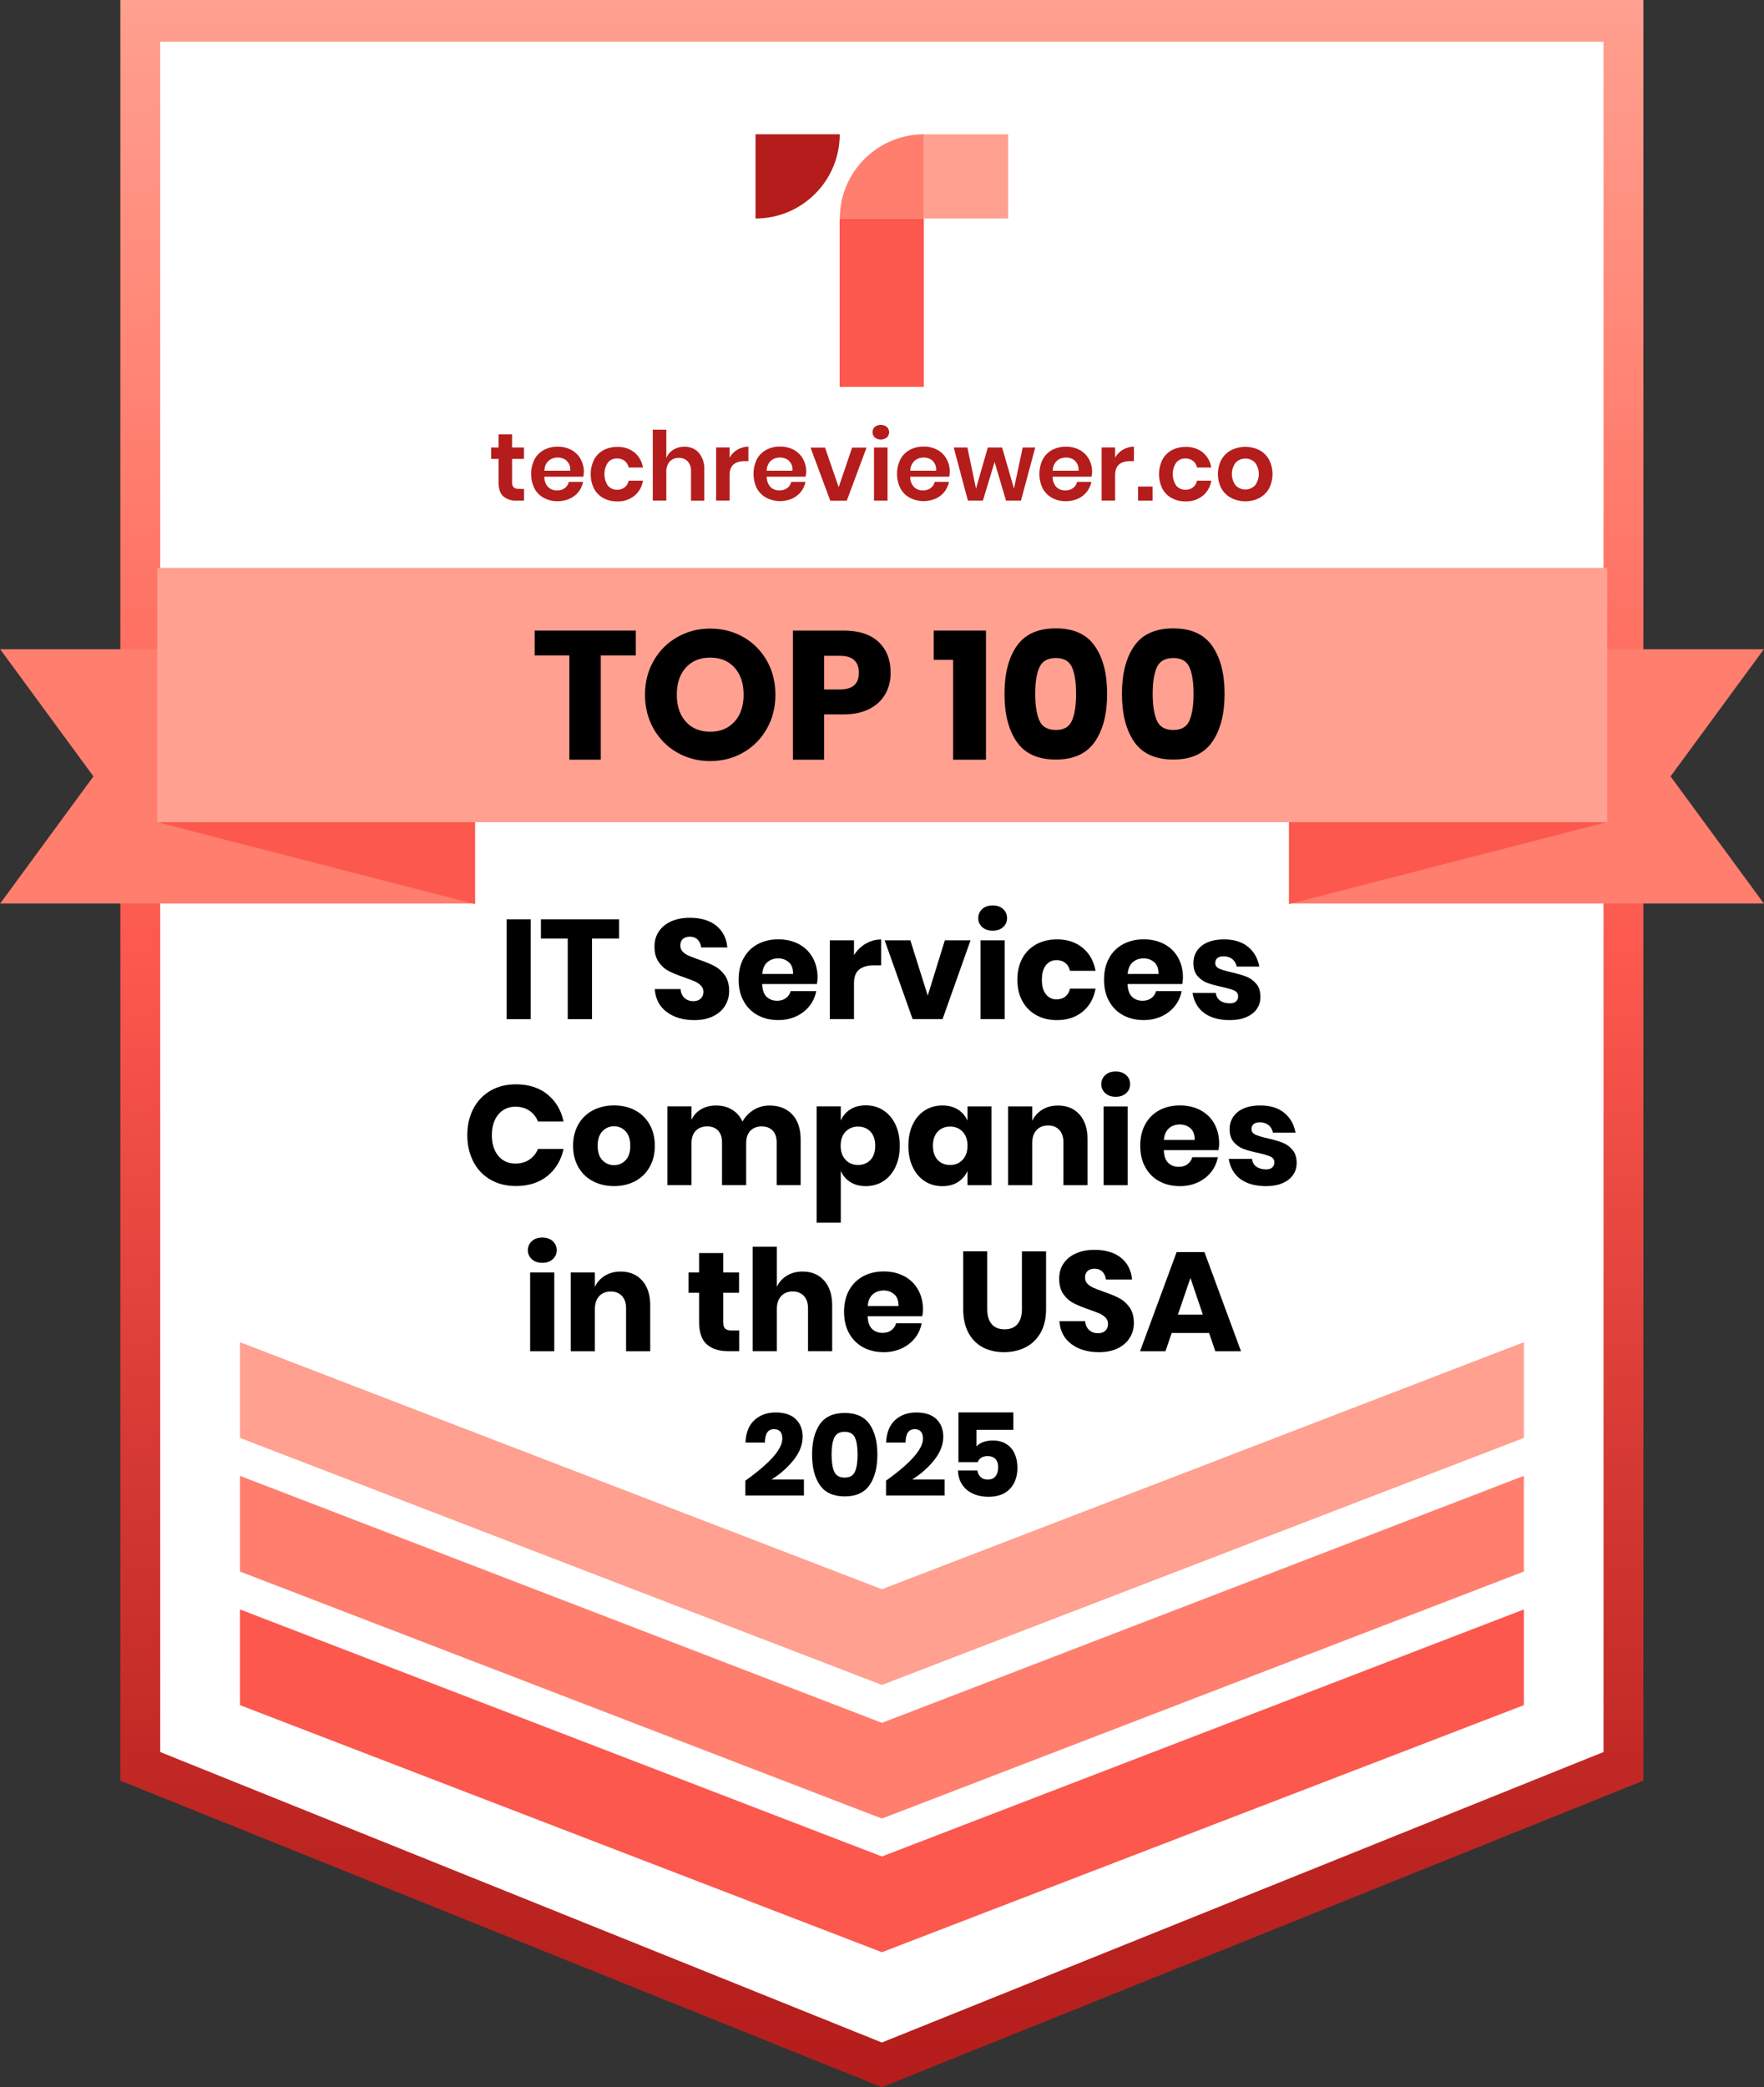 <svg width="82" height="97" viewBox="0 0 82 97" fill="none" xmlns="http://www.w3.org/2000/svg">
<rect x="0" y="0" width="82" height="97" fill="#333333" stroke="none"/>
<g clip-path="url(#clip0_6217_5851)">
<path d="M75.47 0.968H6.522V82V82.087L40.996 95.959L75.47 82.087V82V0.968Z" fill="white"/>
<path d="M40.994 97L5.594 82.753V0H76.394V82.753L40.994 96.998V97ZM7.448 81.422L40.994 94.922L74.54 81.422V1.939H7.448V81.422Z" fill="url(#paint0_linear_6217_5851)"/>
<path d="M11.156 74.796V79.173V79.244L40.996 90.725L70.837 79.244V79.173V74.796L40.996 86.276L11.156 74.796Z" fill="#FC584E"/>
<path d="M11.156 68.588V72.965V73.035L40.996 84.515L70.837 73.035V72.965V68.588L40.996 80.067L11.156 68.588Z" fill="#FF7E6E"/>
<path d="M11.156 62.377V66.754V66.825L40.996 78.305L70.837 66.825V66.754V62.377L40.996 73.857L11.156 62.377Z" fill="#FFA090"/>
<path d="M24.36 22.727V23.267H24.03C23.8 23.283 23.575 23.211 23.395 23.067C23.243 22.932 23.175 22.708 23.175 22.397V21.326H22.832V20.798H23.175V20.186H23.804V20.798H24.356V21.326H23.804V22.397C23.794 22.486 23.82 22.575 23.874 22.646C23.941 22.702 24.028 22.727 24.115 22.717L24.36 22.725V22.727Z" fill="#B41D1B"/>
<path d="M27.114 22.152H25.304C25.296 22.331 25.36 22.507 25.482 22.638C25.593 22.74 25.74 22.796 25.892 22.79C26.022 22.796 26.151 22.758 26.257 22.682C26.352 22.613 26.417 22.509 26.442 22.393H27.106C27.04 22.74 26.807 23.033 26.483 23.176C26.307 23.255 26.116 23.296 25.923 23.292C25.7 23.296 25.478 23.244 25.281 23.14C25.096 23.039 24.945 22.887 24.845 22.702C24.637 22.275 24.637 21.777 24.845 21.351C24.943 21.166 25.096 21.012 25.281 20.911C25.48 20.807 25.7 20.755 25.923 20.759C26.145 20.755 26.367 20.807 26.564 20.911C26.741 21.008 26.888 21.152 26.988 21.33C27.09 21.513 27.144 21.722 27.141 21.934C27.139 22.007 27.129 22.078 27.116 22.15L27.114 22.152ZM26.348 21.417C26.232 21.314 26.081 21.261 25.927 21.264C25.771 21.259 25.616 21.313 25.499 21.417C25.375 21.536 25.306 21.702 25.308 21.876H26.506C26.525 21.706 26.465 21.536 26.344 21.417H26.348Z" fill="#B41D1B"/>
<path d="M29.488 21.022C29.704 21.2 29.844 21.451 29.887 21.726H29.223C29.2 21.605 29.134 21.497 29.04 21.42C28.936 21.343 28.808 21.302 28.679 21.306C28.519 21.302 28.367 21.369 28.262 21.491C28.041 21.817 28.041 22.247 28.262 22.575C28.367 22.695 28.519 22.762 28.679 22.761C28.808 22.766 28.938 22.726 29.04 22.647C29.136 22.57 29.2 22.461 29.223 22.34H29.887C29.844 22.616 29.704 22.867 29.488 23.044C29.262 23.221 28.978 23.312 28.693 23.303C28.469 23.306 28.247 23.254 28.05 23.15C27.865 23.05 27.715 22.897 27.614 22.712C27.406 22.286 27.406 21.788 27.614 21.362C27.713 21.177 27.865 21.022 28.05 20.922C28.249 20.818 28.469 20.766 28.693 20.77C28.98 20.758 29.262 20.847 29.488 21.022Z" fill="#B41D1B"/>
<path d="M32.485 21.043C32.666 21.264 32.757 21.546 32.739 21.832V23.269H32.122V21.903C32.132 21.735 32.078 21.571 31.97 21.444C31.862 21.332 31.711 21.272 31.555 21.28C31.393 21.272 31.237 21.336 31.127 21.453C31.015 21.594 30.959 21.772 30.974 21.953V23.265H30.345V19.968H30.974V21.291C31.036 21.129 31.15 20.992 31.297 20.902C31.453 20.805 31.634 20.757 31.817 20.761C32.072 20.753 32.317 20.855 32.487 21.043H32.485Z" fill="#B41D1B"/>
<path d="M34.282 20.896C34.436 20.805 34.611 20.757 34.789 20.759V21.432H34.608C34.146 21.432 33.917 21.646 33.915 22.075V23.265H33.288V20.795H33.915V21.266C34.004 21.114 34.129 20.985 34.282 20.894V20.896Z" fill="#B41D1B"/>
<path d="M37.444 22.152H35.642C35.636 22.331 35.7 22.507 35.822 22.638C35.933 22.742 36.08 22.796 36.232 22.79C36.362 22.796 36.489 22.757 36.595 22.682C36.691 22.613 36.757 22.509 36.78 22.393H37.444C37.411 22.561 37.34 22.717 37.234 22.852C37.124 22.991 36.983 23.099 36.823 23.172C36.437 23.34 35.995 23.326 35.621 23.134C35.436 23.033 35.283 22.881 35.183 22.696C34.975 22.269 34.975 21.772 35.183 21.345C35.281 21.158 35.434 21.006 35.621 20.905C35.818 20.801 36.039 20.749 36.261 20.753C36.483 20.749 36.705 20.801 36.902 20.905C37.079 21.002 37.228 21.147 37.326 21.324C37.428 21.507 37.483 21.716 37.479 21.928C37.475 22.003 37.463 22.076 37.446 22.15L37.444 22.152ZM36.678 21.417C36.562 21.312 36.412 21.259 36.258 21.264C36.101 21.259 35.947 21.312 35.829 21.417C35.706 21.538 35.638 21.704 35.638 21.876H36.838C36.857 21.706 36.798 21.536 36.674 21.417H36.678Z" fill="#B41D1B"/>
<path d="M38.986 22.639L39.611 20.802H40.281L39.362 23.271H38.596L37.678 20.802H38.351L38.986 22.639Z" fill="#B41D1B"/>
<path d="M40.663 19.841C40.829 19.712 41.06 19.712 41.226 19.841C41.361 19.968 41.367 20.182 41.24 20.317C41.236 20.321 41.23 20.327 41.226 20.331C41.06 20.46 40.829 20.46 40.663 20.331C40.528 20.203 40.522 19.989 40.649 19.854C40.653 19.85 40.659 19.845 40.663 19.841ZM41.257 20.798V23.267H40.628V20.798H41.257Z" fill="#B41D1B"/>
<path d="M44.121 22.152H42.312C42.306 22.331 42.37 22.507 42.491 22.638C42.603 22.74 42.75 22.796 42.902 22.79C43.032 22.796 43.159 22.758 43.265 22.682C43.361 22.613 43.427 22.509 43.45 22.393H44.116C44.083 22.561 44.01 22.717 43.905 22.852C43.797 22.991 43.655 23.101 43.495 23.172C43.109 23.34 42.667 23.327 42.293 23.134C42.107 23.034 41.955 22.881 41.855 22.696C41.646 22.27 41.646 21.772 41.855 21.346C41.955 21.158 42.105 21.006 42.293 20.906C42.489 20.802 42.711 20.749 42.933 20.753C43.157 20.747 43.377 20.802 43.574 20.906C43.751 21.002 43.9 21.147 43.998 21.324C44.1 21.508 44.154 21.716 44.15 21.928C44.15 22.003 44.141 22.077 44.125 22.15L44.121 22.152ZM43.358 21.417C43.242 21.315 43.089 21.259 42.935 21.265C42.779 21.259 42.626 21.315 42.509 21.417C42.385 21.538 42.316 21.702 42.316 21.876H43.516C43.535 21.706 43.475 21.537 43.356 21.417H43.359H43.358Z" fill="#B41D1B"/>
<path d="M48.123 20.798L47.459 23.267H46.765L46.234 21.471L45.69 23.267H44.994L44.334 20.798H44.969L45.37 22.706L45.918 20.798H46.584L47.135 22.706L47.54 20.798H48.121H48.123Z" fill="#B41D1B"/>
<path d="M50.74 22.152H48.931C48.925 22.331 48.988 22.505 49.108 22.638C49.22 22.74 49.367 22.796 49.519 22.79C49.648 22.796 49.777 22.758 49.883 22.682C49.978 22.613 50.044 22.509 50.069 22.393H50.732C50.667 22.74 50.433 23.033 50.109 23.176C49.934 23.255 49.743 23.296 49.55 23.292C49.326 23.296 49.104 23.244 48.907 23.14C48.722 23.039 48.572 22.887 48.471 22.702C48.263 22.275 48.263 21.777 48.471 21.351C48.57 21.166 48.722 21.012 48.907 20.911C49.106 20.807 49.326 20.755 49.55 20.759C49.772 20.755 49.993 20.807 50.19 20.911C50.368 21.008 50.514 21.152 50.615 21.33C50.717 21.513 50.771 21.722 50.767 21.934C50.765 22.007 50.755 22.078 50.742 22.15L50.74 22.152ZM49.976 21.417C49.86 21.313 49.71 21.259 49.556 21.264C49.399 21.259 49.245 21.313 49.127 21.417C49.004 21.538 48.934 21.704 48.936 21.876H50.134C50.154 21.706 50.094 21.536 49.972 21.417H49.976Z" fill="#B41D1B"/>
<path d="M52.204 20.896C52.358 20.805 52.534 20.757 52.711 20.759V21.432H52.53C52.069 21.432 51.839 21.646 51.837 22.075V23.265H51.21V20.795H51.837V21.266C51.926 21.112 52.051 20.985 52.204 20.894V20.896Z" fill="#B41D1B"/>
<path d="M53.579 22.612V23.267H52.902V22.612H53.579Z" fill="#B41D1B"/>
<path d="M55.907 21.022C56.123 21.2 56.264 21.451 56.306 21.726H55.643C55.62 21.605 55.554 21.497 55.459 21.42C55.355 21.343 55.228 21.302 55.099 21.306C54.939 21.302 54.786 21.369 54.682 21.491C54.458 21.817 54.458 22.247 54.682 22.575C54.786 22.695 54.939 22.762 55.099 22.761C55.228 22.766 55.357 22.726 55.459 22.647C55.556 22.57 55.62 22.461 55.643 22.34H56.306C56.264 22.616 56.123 22.867 55.907 23.044C55.681 23.221 55.398 23.312 55.112 23.303C54.888 23.306 54.666 23.254 54.47 23.15C54.285 23.05 54.134 22.897 54.034 22.712C53.825 22.286 53.825 21.788 54.034 21.362C54.132 21.177 54.285 21.022 54.47 20.922C54.669 20.818 54.888 20.766 55.112 20.77C55.4 20.758 55.681 20.847 55.907 21.022Z" fill="#B41D1B"/>
<path d="M58.538 20.917C58.727 21.017 58.885 21.169 58.989 21.356C59.209 21.779 59.209 22.282 58.989 22.707C58.883 22.892 58.727 23.044 58.538 23.145C58.131 23.351 57.648 23.351 57.239 23.145C57.049 23.046 56.888 22.894 56.78 22.707C56.56 22.284 56.56 21.781 56.78 21.356C56.888 21.169 57.047 21.017 57.239 20.917C57.648 20.714 58.129 20.714 58.538 20.917ZM57.444 21.493C57.203 21.81 57.203 22.248 57.444 22.564C57.691 22.811 58.088 22.811 58.335 22.564C58.578 22.248 58.578 21.808 58.335 21.493C58.088 21.248 57.691 21.248 57.444 21.493Z" fill="#B41D1B"/>
<path d="M35.121 6.241H39.035C39.035 8.404 37.284 10.155 35.121 10.155V6.241Z" fill="#B41D1B"/>
<path d="M42.953 6.241V10.153H39.039C39.039 7.993 40.793 6.241 42.953 6.241Z" fill="#FF7E6E"/>
<path d="M42.946 10.153H39.031V17.982H42.946V10.153Z" fill="#FC584E"/>
<path d="M46.864 6.241H42.949V10.155H46.864V6.241Z" fill="#FFA090"/>
<path d="M36.366 66.863C36.366 66.568 36.239 66.419 35.982 66.419C35.837 66.419 35.733 66.469 35.666 66.57C35.598 66.67 35.562 66.826 35.556 67.04H34.653C34.674 66.575 34.815 66.226 35.074 65.993C35.332 65.759 35.66 65.642 36.057 65.642C36.455 65.642 36.785 65.746 36.995 65.954C37.205 66.162 37.311 66.434 37.311 66.77C37.311 67.141 37.169 67.503 36.885 67.858C36.601 68.213 36.26 68.512 35.864 68.757H37.371V69.502H34.649V68.811C35.795 67.993 36.366 67.343 36.366 66.861V66.863Z" fill="black"/>
<path d="M37.749 67.598C37.749 67.004 37.87 66.533 38.112 66.186C38.353 65.839 38.739 65.665 39.267 65.665C39.796 65.665 40.178 65.839 40.421 66.186C40.664 66.533 40.785 67.004 40.785 67.598C40.785 68.192 40.664 68.669 40.421 69.018C40.178 69.367 39.794 69.543 39.267 69.543C38.74 69.543 38.353 69.367 38.112 69.018C37.87 68.669 37.749 68.196 37.749 67.598ZM39.865 67.598C39.865 67.257 39.825 66.994 39.744 66.813C39.663 66.632 39.502 66.541 39.265 66.541C39.028 66.541 38.862 66.634 38.779 66.817C38.696 67 38.656 67.263 38.656 67.6C38.656 67.938 38.696 68.206 38.779 68.391C38.862 68.576 39.024 68.669 39.265 68.669C39.506 68.669 39.663 68.576 39.744 68.391C39.825 68.206 39.865 67.942 39.865 67.6V67.598Z" fill="black"/>
<path d="M42.904 66.863C42.904 66.568 42.777 66.419 42.52 66.419C42.375 66.419 42.271 66.469 42.204 66.57C42.136 66.67 42.099 66.826 42.094 67.04H41.191C41.212 66.575 41.353 66.226 41.611 65.993C41.87 65.759 42.198 65.642 42.595 65.642C42.993 65.642 43.323 65.746 43.533 65.954C43.743 66.162 43.849 66.434 43.849 66.77C43.849 67.141 43.706 67.503 43.423 67.858C43.139 68.213 42.798 68.512 42.402 68.757H43.909V69.502H41.187V68.811C42.333 67.993 42.904 67.343 42.904 66.861V66.863Z" fill="black"/>
<path d="M47.106 66.448H45.389V67.22C45.465 67.133 45.571 67.065 45.706 67.017C45.841 66.969 45.987 66.944 46.145 66.944C46.402 66.944 46.616 67 46.788 67.114C46.962 67.227 47.089 67.38 47.172 67.571C47.255 67.762 47.295 67.972 47.295 68.204C47.295 68.622 47.178 68.952 46.944 69.195C46.711 69.438 46.381 69.56 45.956 69.56C45.669 69.56 45.418 69.508 45.206 69.405C44.994 69.303 44.83 69.16 44.714 68.975C44.598 68.79 44.538 68.58 44.531 68.338H45.434C45.451 68.462 45.501 68.562 45.582 68.641C45.663 68.721 45.773 68.761 45.914 68.761C46.076 68.761 46.198 68.709 46.279 68.605C46.36 68.501 46.4 68.362 46.4 68.188C46.4 68.014 46.358 67.895 46.271 67.804C46.184 67.713 46.065 67.669 45.908 67.669C45.789 67.669 45.69 67.696 45.611 67.748C45.532 67.8 45.478 67.868 45.449 67.951H44.552V65.64H47.106V66.45V66.448Z" fill="black"/>
<path d="M24.671 42.723V47.363H23.548V42.723H24.671Z" fill="black"/>
<path d="M28.779 42.723V43.616H27.52V47.363H26.391V43.616H25.145V42.723H28.779Z" fill="black"/>
<path d="M33.709 46.733C33.584 46.939 33.401 47.103 33.158 47.224C32.915 47.346 32.621 47.408 32.276 47.408C31.755 47.408 31.327 47.28 30.989 47.028C30.652 46.775 30.468 46.42 30.438 45.965H31.632C31.649 46.14 31.711 46.277 31.819 46.378C31.927 46.478 32.062 46.528 32.23 46.528C32.374 46.528 32.488 46.489 32.571 46.41C32.654 46.331 32.697 46.227 32.697 46.096C32.697 45.978 32.658 45.88 32.581 45.801C32.504 45.722 32.409 45.658 32.295 45.608C32.182 45.558 32.023 45.498 31.823 45.428C31.529 45.328 31.29 45.23 31.103 45.137C30.918 45.043 30.758 44.904 30.625 44.717C30.492 44.531 30.424 44.288 30.424 43.991C30.424 43.715 30.494 43.478 30.634 43.276C30.775 43.073 30.968 42.92 31.215 42.812C31.462 42.705 31.746 42.652 32.064 42.652C32.581 42.652 32.99 42.774 33.295 43.019C33.599 43.264 33.771 43.602 33.81 44.03H32.596C32.575 43.877 32.519 43.756 32.428 43.665C32.338 43.576 32.218 43.53 32.064 43.53C31.933 43.53 31.827 43.565 31.746 43.634C31.665 43.704 31.624 43.808 31.624 43.943C31.624 44.053 31.661 44.145 31.732 44.223C31.803 44.3 31.894 44.362 32.004 44.41C32.114 44.458 32.27 44.52 32.477 44.593C32.774 44.693 33.017 44.794 33.206 44.892C33.393 44.99 33.555 45.133 33.692 45.322C33.827 45.511 33.895 45.756 33.895 46.057C33.895 46.302 33.833 46.528 33.708 46.733H33.709Z" fill="black"/>
<path d="M37.967 45.733H35.428C35.442 46.009 35.511 46.208 35.638 46.327C35.766 46.447 35.928 46.509 36.125 46.509C36.291 46.509 36.429 46.466 36.537 46.383C36.647 46.3 36.719 46.192 36.754 46.061H37.942C37.894 46.32 37.789 46.549 37.627 46.754C37.465 46.958 37.261 47.116 37.01 47.232C36.759 47.348 36.483 47.406 36.177 47.406C35.818 47.406 35.499 47.331 35.222 47.18C34.944 47.03 34.726 46.812 34.57 46.528C34.411 46.244 34.334 45.911 34.334 45.531C34.334 45.151 34.411 44.813 34.568 44.529C34.722 44.248 34.94 44.032 35.22 43.879C35.499 43.729 35.82 43.654 36.179 43.654C36.537 43.654 36.861 43.729 37.137 43.877C37.413 44.026 37.626 44.234 37.778 44.504C37.928 44.772 38.004 45.083 38.004 45.432C38.004 45.525 37.992 45.625 37.971 45.735L37.967 45.733ZM36.67 44.72C36.537 44.601 36.371 44.539 36.175 44.539C35.978 44.539 35.799 44.601 35.663 44.722C35.529 44.846 35.451 45.025 35.434 45.261H36.865C36.869 45.019 36.806 44.84 36.672 44.718L36.67 44.72Z" fill="black"/>
<path d="M40.242 43.858C40.464 43.727 40.703 43.661 40.959 43.661V44.861H40.637C40.34 44.861 40.109 44.925 39.945 45.052C39.781 45.18 39.698 45.394 39.698 45.695V47.361H38.575V43.7H39.698V44.389C39.839 44.165 40.018 43.987 40.24 43.858H40.242Z" fill="black"/>
<path d="M43.127 46.267L43.921 43.701H45.115L43.815 47.362H42.424L41.124 43.701H42.318L43.125 46.267H43.127Z" fill="black"/>
<path d="M45.658 42.246C45.78 42.134 45.942 42.078 46.144 42.078C46.347 42.078 46.507 42.134 46.63 42.246C46.754 42.358 46.814 42.499 46.814 42.668C46.814 42.838 46.752 42.973 46.63 43.085C46.509 43.197 46.347 43.253 46.144 43.253C45.942 43.253 45.782 43.197 45.658 43.085C45.535 42.973 45.475 42.834 45.475 42.668C45.475 42.502 45.537 42.356 45.658 42.246ZM46.702 43.7V47.362H45.579V43.7H46.702Z" fill="black"/>
<path d="M50.323 44.045C50.643 44.306 50.844 44.663 50.927 45.118H49.739C49.704 44.96 49.63 44.838 49.522 44.751C49.413 44.664 49.276 44.62 49.11 44.62C48.913 44.62 48.751 44.697 48.623 44.853C48.496 45.008 48.432 45.236 48.432 45.533C48.432 45.83 48.496 46.057 48.623 46.212C48.751 46.368 48.913 46.445 49.11 46.445C49.276 46.445 49.414 46.401 49.522 46.314C49.632 46.227 49.704 46.104 49.739 45.945H50.927C50.844 46.401 50.643 46.758 50.323 47.018C50.003 47.279 49.607 47.408 49.135 47.408C48.776 47.408 48.458 47.333 48.18 47.182C47.902 47.032 47.684 46.813 47.528 46.53C47.37 46.246 47.292 45.913 47.292 45.533C47.292 45.153 47.37 44.815 47.526 44.531C47.68 44.25 47.898 44.034 48.178 43.881C48.458 43.731 48.778 43.656 49.137 43.656C49.609 43.656 50.005 43.785 50.325 44.045H50.323Z" fill="black"/>
<path d="M54.953 45.733H52.414C52.428 46.009 52.497 46.208 52.625 46.327C52.752 46.447 52.914 46.509 53.111 46.509C53.277 46.509 53.416 46.466 53.524 46.383C53.634 46.3 53.705 46.192 53.74 46.061H54.928C54.88 46.32 54.776 46.549 54.614 46.754C54.452 46.956 54.245 47.116 53.996 47.232C53.747 47.348 53.47 47.406 53.163 47.406C52.804 47.406 52.486 47.331 52.208 47.18C51.93 47.03 51.712 46.812 51.556 46.528C51.398 46.244 51.321 45.911 51.321 45.531C51.321 45.151 51.398 44.813 51.554 44.529C51.708 44.248 51.926 44.032 52.206 43.879C52.486 43.729 52.806 43.654 53.165 43.654C53.524 43.654 53.848 43.729 54.124 43.877C54.4 44.026 54.612 44.234 54.764 44.504C54.915 44.772 54.99 45.083 54.99 45.432C54.99 45.525 54.978 45.625 54.957 45.735L54.953 45.733ZM53.657 44.72C53.524 44.601 53.358 44.539 53.161 44.539C52.964 44.539 52.785 44.601 52.65 44.722C52.515 44.846 52.438 45.025 52.42 45.261H53.852C53.855 45.019 53.792 44.84 53.659 44.718L53.657 44.72Z" fill="black"/>
<path d="M58.018 44.003C58.296 44.234 58.47 44.541 58.539 44.921H57.49C57.459 44.773 57.389 44.655 57.283 44.57C57.177 44.485 57.042 44.443 56.88 44.443C56.753 44.443 56.657 44.47 56.591 44.524C56.525 44.578 56.492 44.657 56.492 44.757C56.492 44.871 56.552 44.956 56.672 45.014C56.791 45.07 56.981 45.127 57.239 45.183C57.519 45.249 57.748 45.316 57.928 45.384C58.107 45.452 58.261 45.562 58.395 45.716C58.526 45.868 58.591 46.075 58.591 46.333C58.591 46.544 58.535 46.729 58.422 46.891C58.308 47.053 58.144 47.18 57.93 47.271C57.716 47.363 57.461 47.408 57.168 47.408C56.674 47.408 56.278 47.298 55.979 47.08C55.682 46.862 55.501 46.549 55.435 46.142H56.518C56.535 46.3 56.602 46.42 56.718 46.503C56.834 46.586 56.984 46.628 57.168 46.628C57.295 46.628 57.392 46.599 57.457 46.54C57.523 46.48 57.555 46.403 57.555 46.306C57.555 46.179 57.496 46.088 57.376 46.034C57.256 45.98 57.06 45.922 56.79 45.861C56.518 45.805 56.296 45.743 56.12 45.677C55.945 45.612 55.794 45.506 55.667 45.359C55.539 45.212 55.476 45.012 55.476 44.759C55.476 44.431 55.601 44.165 55.85 43.962C56.099 43.76 56.452 43.657 56.907 43.657C57.362 43.657 57.743 43.773 58.02 44.005L58.018 44.003Z" fill="black"/>
<path d="M25.448 50.861C25.835 51.172 26.084 51.592 26.198 52.121H25.01C24.923 51.907 24.788 51.739 24.607 51.615C24.425 51.494 24.209 51.432 23.96 51.432C23.632 51.432 23.368 51.552 23.166 51.793C22.963 52.034 22.865 52.354 22.865 52.757C22.865 53.16 22.965 53.481 23.166 53.718C23.366 53.957 23.632 54.075 23.96 54.075C24.209 54.075 24.425 54.013 24.607 53.892C24.788 53.77 24.923 53.602 25.01 53.394H26.198C26.084 53.919 25.834 54.337 25.448 54.65C25.06 54.962 24.572 55.119 23.982 55.119C23.53 55.119 23.135 55.018 22.793 54.82C22.452 54.621 22.187 54.341 22.002 53.982C21.817 53.623 21.723 53.215 21.723 52.755C21.723 52.296 21.815 51.887 22.002 51.528C22.187 51.17 22.452 50.892 22.793 50.691C23.135 50.492 23.53 50.392 23.982 50.392C24.572 50.392 25.062 50.547 25.448 50.859V50.861Z" fill="black"/>
<path d="M29.518 51.597C29.804 51.748 30.029 51.966 30.193 52.249C30.357 52.533 30.44 52.867 30.44 53.247C30.44 53.627 30.357 53.961 30.193 54.244C30.029 54.528 29.804 54.746 29.518 54.896C29.231 55.047 28.907 55.122 28.544 55.122C28.181 55.122 27.855 55.047 27.566 54.896C27.276 54.746 27.051 54.528 26.887 54.244C26.723 53.961 26.64 53.627 26.64 53.247C26.64 52.867 26.723 52.533 26.887 52.249C27.051 51.966 27.276 51.748 27.566 51.597C27.855 51.447 28.181 51.372 28.544 51.372C28.907 51.372 29.233 51.447 29.518 51.597ZM28.002 52.575C27.855 52.73 27.782 52.956 27.782 53.249C27.782 53.542 27.855 53.766 28.002 53.918C28.148 54.071 28.33 54.148 28.544 54.148C28.758 54.148 28.937 54.071 29.082 53.918C29.227 53.766 29.298 53.542 29.298 53.249C29.298 52.956 29.227 52.732 29.082 52.575C28.937 52.419 28.758 52.342 28.544 52.342C28.33 52.342 28.148 52.419 28.002 52.575Z" fill="black"/>
<path d="M36.831 51.794C37.089 52.072 37.218 52.458 37.218 52.952V55.078H36.103V53.083C36.103 52.851 36.042 52.67 35.916 52.541C35.791 52.412 35.621 52.348 35.407 52.348C35.193 52.348 35.008 52.417 34.878 52.554C34.749 52.691 34.685 52.886 34.685 53.135V55.078H33.563V53.083C33.563 52.851 33.501 52.67 33.38 52.541C33.256 52.412 33.088 52.348 32.874 52.348C32.66 52.348 32.473 52.415 32.342 52.55C32.21 52.685 32.145 52.88 32.145 53.135V55.078H31.022V51.416H32.145V52.039C32.241 51.833 32.388 51.671 32.589 51.553C32.787 51.435 33.021 51.376 33.287 51.376C33.567 51.376 33.813 51.439 34.028 51.569C34.242 51.698 34.404 51.883 34.514 52.124C34.641 51.897 34.815 51.715 35.035 51.58C35.257 51.445 35.5 51.377 35.766 51.377C36.217 51.377 36.57 51.516 36.829 51.794H36.831Z" fill="black"/>
<path d="M41.056 51.597C41.295 51.748 41.482 51.964 41.619 52.247C41.756 52.529 41.825 52.863 41.825 53.249C41.825 53.635 41.756 53.962 41.619 54.246C41.482 54.53 41.293 54.748 41.056 54.898C40.816 55.049 40.546 55.124 40.245 55.124C39.966 55.124 39.725 55.06 39.524 54.933C39.323 54.806 39.177 54.634 39.084 54.414V56.822H37.961V51.414H39.084V52.078C39.177 51.86 39.323 51.686 39.524 51.559C39.725 51.431 39.966 51.368 40.245 51.368C40.546 51.368 40.816 51.443 41.056 51.593V51.597ZM39.304 52.595C39.154 52.755 39.078 52.973 39.078 53.247C39.078 53.521 39.154 53.735 39.304 53.897C39.455 54.059 39.649 54.14 39.885 54.14C40.12 54.14 40.319 54.061 40.465 53.905C40.612 53.748 40.685 53.528 40.685 53.249C40.685 52.969 40.612 52.751 40.465 52.593C40.319 52.435 40.126 52.357 39.885 52.357C39.644 52.357 39.455 52.437 39.304 52.597V52.595Z" fill="black"/>
<path d="M44.529 51.563C44.73 51.69 44.878 51.862 44.975 52.082V51.418H46.09V55.08H44.975V54.416C44.878 54.634 44.73 54.807 44.529 54.935C44.328 55.062 44.087 55.126 43.807 55.126C43.505 55.126 43.234 55.051 42.997 54.9C42.758 54.75 42.571 54.532 42.432 54.248C42.295 53.965 42.226 53.631 42.226 53.251C42.226 52.871 42.295 52.533 42.432 52.249C42.569 51.968 42.758 51.752 42.997 51.599C43.236 51.449 43.507 51.374 43.807 51.374C44.087 51.374 44.328 51.437 44.529 51.565V51.563ZM43.587 52.593C43.441 52.751 43.368 52.969 43.368 53.249C43.368 53.529 43.441 53.746 43.587 53.905C43.734 54.063 43.927 54.14 44.168 54.14C44.409 54.14 44.598 54.059 44.749 53.897C44.899 53.735 44.975 53.519 44.975 53.247C44.975 52.975 44.899 52.753 44.749 52.595C44.598 52.435 44.404 52.356 44.168 52.356C43.933 52.356 43.734 52.435 43.587 52.591V52.593Z" fill="black"/>
<path d="M50.185 51.798C50.432 52.078 50.556 52.464 50.556 52.954V55.08H49.433V53.085C49.433 52.84 49.369 52.649 49.24 52.51C49.111 52.373 48.939 52.304 48.725 52.304C48.497 52.304 48.318 52.375 48.183 52.52C48.05 52.664 47.982 52.871 47.982 53.137V55.08H46.86V51.418H47.982V52.087C48.087 51.87 48.245 51.696 48.451 51.569C48.66 51.441 48.903 51.378 49.182 51.378C49.603 51.378 49.937 51.518 50.184 51.798H50.185Z" fill="black"/>
<path d="M51.378 49.964C51.499 49.852 51.661 49.796 51.864 49.796C52.067 49.796 52.227 49.852 52.35 49.964C52.474 50.076 52.533 50.217 52.533 50.386C52.533 50.556 52.472 50.691 52.35 50.803C52.229 50.915 52.067 50.971 51.864 50.971C51.661 50.971 51.501 50.915 51.378 50.803C51.255 50.691 51.195 50.552 51.195 50.386C51.195 50.221 51.256 50.074 51.378 49.964ZM52.422 51.419V55.08H51.299V51.419H52.422Z" fill="black"/>
<path d="M56.637 53.451H54.098C54.112 53.727 54.181 53.926 54.308 54.045C54.436 54.165 54.598 54.227 54.794 54.227C54.96 54.227 55.099 54.184 55.207 54.101C55.317 54.019 55.389 53.91 55.423 53.779H56.612C56.563 54.038 56.459 54.267 56.297 54.472C56.135 54.674 55.929 54.834 55.68 54.95C55.431 55.066 55.153 55.124 54.847 55.124C54.488 55.124 54.169 55.049 53.892 54.898C53.614 54.748 53.396 54.53 53.24 54.246C53.081 53.962 53.004 53.629 53.004 53.249C53.004 52.869 53.081 52.531 53.238 52.248C53.392 51.966 53.61 51.75 53.89 51.597C54.169 51.447 54.49 51.372 54.849 51.372C55.207 51.372 55.531 51.447 55.807 51.596C56.083 51.744 56.295 51.952 56.448 52.222C56.598 52.491 56.673 52.801 56.673 53.15C56.673 53.243 56.662 53.343 56.641 53.453L56.637 53.451ZM55.34 52.438C55.207 52.319 55.041 52.257 54.845 52.257C54.648 52.257 54.468 52.319 54.333 52.44C54.198 52.564 54.121 52.743 54.104 52.979H55.535C55.539 52.737 55.475 52.558 55.342 52.437L55.34 52.438Z" fill="black"/>
<path d="M59.702 51.719C59.98 51.95 60.154 52.257 60.223 52.637H59.173C59.143 52.489 59.073 52.371 58.967 52.286C58.861 52.201 58.726 52.159 58.564 52.159C58.437 52.159 58.34 52.186 58.275 52.24C58.209 52.294 58.176 52.373 58.176 52.473C58.176 52.587 58.236 52.672 58.356 52.73C58.475 52.786 58.664 52.844 58.923 52.9C59.203 52.965 59.432 53.033 59.611 53.1C59.791 53.168 59.945 53.278 60.078 53.432C60.209 53.584 60.275 53.791 60.275 54.049C60.275 54.26 60.219 54.445 60.105 54.607C59.992 54.769 59.828 54.896 59.613 54.987C59.399 55.08 59.145 55.124 58.851 55.124C58.358 55.124 57.962 55.014 57.663 54.796C57.366 54.578 57.185 54.265 57.119 53.858H58.201C58.219 54.017 58.286 54.136 58.402 54.219C58.518 54.302 58.668 54.344 58.851 54.344C58.979 54.344 59.075 54.316 59.141 54.256C59.206 54.196 59.239 54.119 59.239 54.022C59.239 53.895 59.179 53.804 59.06 53.75C58.94 53.696 58.743 53.639 58.473 53.577C58.201 53.521 57.979 53.459 57.804 53.394C57.628 53.328 57.478 53.222 57.35 53.075C57.223 52.928 57.16 52.728 57.16 52.475C57.16 52.147 57.285 51.881 57.534 51.678C57.783 51.476 58.136 51.374 58.591 51.374C59.046 51.374 59.426 51.489 59.704 51.721L59.702 51.719Z" fill="black"/>
<path d="M24.722 57.68C24.844 57.568 25.006 57.512 25.209 57.512C25.411 57.512 25.571 57.568 25.695 57.68C25.818 57.792 25.878 57.933 25.878 58.103C25.878 58.273 25.816 58.407 25.695 58.519C25.573 58.631 25.411 58.687 25.209 58.687C25.006 58.687 24.846 58.631 24.722 58.519C24.599 58.407 24.539 58.269 24.539 58.103C24.539 57.937 24.601 57.79 24.722 57.68ZM25.766 59.135V62.796H24.643V59.135H25.766Z" fill="black"/>
<path d="M29.855 59.514C30.102 59.794 30.226 60.18 30.226 60.67V62.796H29.103V60.801C29.103 60.556 29.04 60.365 28.91 60.226C28.781 60.089 28.609 60.02 28.395 60.02C28.168 60.02 27.988 60.091 27.853 60.236C27.72 60.38 27.652 60.587 27.652 60.853V62.796H26.53V59.134H27.652V59.804C27.757 59.586 27.913 59.412 28.121 59.285C28.329 59.157 28.573 59.094 28.852 59.094C29.273 59.094 29.607 59.235 29.854 59.514H29.855Z" fill="black"/>
<path d="M34.361 61.83V62.795H33.856C33.427 62.795 33.094 62.689 32.854 62.476C32.615 62.264 32.497 61.913 32.497 61.423V60.078H32.005V59.133H32.497V58.234H33.62V59.133H34.355V60.078H33.62V61.444C33.62 61.589 33.649 61.689 33.709 61.745C33.769 61.801 33.867 61.83 34.008 61.83H34.363H34.361Z" fill="black"/>
<path d="M38.313 59.513C38.56 59.793 38.684 60.179 38.684 60.669V62.795H37.561V60.8C37.561 60.555 37.497 60.364 37.368 60.225C37.239 60.088 37.067 60.019 36.853 60.019C36.625 60.019 36.446 60.09 36.311 60.235C36.178 60.38 36.11 60.586 36.11 60.852V62.795H34.987V57.939H36.11V59.803C36.214 59.585 36.37 59.411 36.579 59.284C36.787 59.157 37.03 59.093 37.31 59.093C37.731 59.093 38.064 59.234 38.311 59.513H38.313Z" fill="black"/>
<path d="M42.868 61.167H40.33C40.343 61.443 40.413 61.642 40.54 61.762C40.667 61.881 40.829 61.943 41.026 61.943C41.192 61.943 41.331 61.901 41.439 61.818C41.549 61.735 41.62 61.627 41.655 61.495H42.843C42.795 61.754 42.691 61.983 42.529 62.188C42.367 62.391 42.16 62.551 41.912 62.666C41.663 62.782 41.385 62.84 41.078 62.84C40.719 62.84 40.401 62.765 40.123 62.614C39.846 62.464 39.627 62.246 39.471 61.962C39.313 61.679 39.236 61.345 39.236 60.965C39.236 60.585 39.313 60.247 39.469 59.964C39.624 59.682 39.842 59.466 40.121 59.314C40.401 59.163 40.721 59.088 41.08 59.088C41.439 59.088 41.763 59.163 42.039 59.312C42.315 59.46 42.527 59.669 42.679 59.939C42.83 60.207 42.905 60.517 42.905 60.867C42.905 60.959 42.894 61.059 42.872 61.169L42.868 61.167ZM41.572 60.155C41.439 60.035 41.273 59.973 41.076 59.973C40.88 59.973 40.7 60.035 40.565 60.157C40.43 60.28 40.353 60.459 40.336 60.695H41.767C41.771 60.454 41.707 60.274 41.574 60.153L41.572 60.155Z" fill="black"/>
<path d="M45.892 58.156V60.833C45.892 61.14 45.961 61.373 46.098 61.535C46.235 61.697 46.436 61.778 46.698 61.778C46.96 61.778 47.161 61.697 47.298 61.535C47.435 61.373 47.504 61.14 47.504 60.833V58.156H48.627V60.833C48.627 61.271 48.542 61.64 48.371 61.939C48.201 62.238 47.967 62.463 47.672 62.614C47.377 62.764 47.043 62.84 46.671 62.84C46.299 62.84 45.971 62.764 45.687 62.616C45.404 62.467 45.18 62.241 45.018 61.941C44.856 61.64 44.775 61.269 44.775 60.831V58.154H45.89L45.892 58.156Z" fill="black"/>
<path d="M52.521 62.165C52.396 62.371 52.212 62.535 51.969 62.657C51.726 62.778 51.433 62.84 51.086 62.84C50.565 62.84 50.136 62.713 49.799 62.46C49.461 62.207 49.278 61.852 49.247 61.397H50.441C50.459 61.573 50.52 61.71 50.629 61.81C50.736 61.91 50.871 61.96 51.039 61.96C51.184 61.96 51.298 61.922 51.381 61.843C51.464 61.764 51.506 61.66 51.506 61.528C51.506 61.411 51.468 61.312 51.391 61.233C51.313 61.154 51.219 61.09 51.105 61.04C50.991 60.99 50.833 60.93 50.632 60.861C50.339 60.761 50.1 60.662 49.915 60.569C49.73 60.475 49.569 60.336 49.436 60.149C49.303 59.964 49.236 59.721 49.236 59.424C49.236 59.148 49.305 58.91 49.446 58.708C49.587 58.505 49.78 58.353 50.027 58.245C50.273 58.137 50.557 58.085 50.877 58.085C51.392 58.085 51.803 58.206 52.108 58.451C52.413 58.696 52.585 59.034 52.623 59.462H51.41C51.389 59.31 51.333 59.188 51.242 59.097C51.151 59.007 51.032 58.962 50.877 58.962C50.746 58.962 50.64 58.997 50.559 59.067C50.478 59.136 50.438 59.24 50.438 59.375C50.438 59.485 50.474 59.578 50.545 59.655C50.617 59.732 50.708 59.794 50.818 59.842C50.928 59.89 51.084 59.952 51.29 60.026C51.587 60.126 51.83 60.226 52.019 60.325C52.208 60.423 52.369 60.566 52.505 60.755C52.641 60.944 52.708 61.189 52.708 61.49C52.708 61.735 52.646 61.96 52.521 62.165Z" fill="black"/>
<path d="M56.205 61.949H54.466L54.177 62.796H52.996L54.696 58.189H55.989L57.688 62.796H56.494L56.205 61.949ZM55.915 61.096L55.338 59.391L54.754 61.096H55.915Z" fill="black"/>
<path d="M81.993 30.172L77.656 36.081L81.993 41.99H59.92V30.172H81.993Z" fill="#FF7E6E"/>
<path d="M0.008 30.172L4.343 36.081L0.008 41.99H22.081V30.172H0.008Z" fill="#FF7E6E"/>
<path d="M22.082 38.207V42.017L7.301 38.207H22.082Z" fill="#FC584E"/>
<path d="M59.92 38.207V42.017L74.701 38.207H59.92Z" fill="#FC584E"/>
<path d="M74.712 26.392H7.309V38.21H74.712V26.392Z" fill="#FFA090"/>
<path d="M29.557 29.305V30.459H27.927V35.305H26.467V30.459H24.854V29.305H29.557Z" fill="black"/>
<path d="M34.556 29.608C35.017 29.87 35.379 30.237 35.646 30.704C35.912 31.171 36.045 31.699 36.045 32.288C36.045 32.876 35.91 33.405 35.642 33.875C35.374 34.346 35.007 34.711 34.546 34.975C34.085 35.237 33.574 35.37 33.014 35.37C32.455 35.37 31.944 35.239 31.483 34.975C31.021 34.712 30.657 34.346 30.387 33.875C30.119 33.407 29.983 32.876 29.983 32.288C29.983 31.699 30.119 31.171 30.387 30.704C30.655 30.237 31.021 29.872 31.483 29.608C31.944 29.346 32.455 29.212 33.014 29.212C33.574 29.212 34.093 29.344 34.556 29.608ZM31.882 31.024C31.602 31.333 31.461 31.753 31.461 32.284C31.461 32.814 31.602 33.229 31.882 33.54C32.161 33.85 32.54 34.006 33.014 34.006C33.489 34.006 33.859 33.85 34.143 33.54C34.426 33.229 34.567 32.81 34.567 32.284C34.567 31.757 34.426 31.338 34.147 31.028C33.867 30.717 33.489 30.561 33.014 30.561C32.54 30.561 32.161 30.715 31.882 31.024Z" fill="black"/>
<path d="M38.311 33.202V35.306H36.86V29.305H39.212C39.925 29.305 40.467 29.482 40.842 29.835C41.216 30.189 41.401 30.667 41.401 31.265C41.401 31.639 41.318 31.971 41.15 32.262C40.982 32.554 40.736 32.783 40.407 32.949C40.08 33.117 39.68 33.2 39.212 33.2H38.312L38.311 33.202ZM39.923 31.267C39.923 30.74 39.632 30.478 39.049 30.478H38.311V32.041H39.049C39.632 32.041 39.923 31.784 39.923 31.269V31.267Z" fill="black"/>
<path d="M43.406 30.663V29.305H45.833V35.306H44.305V30.663H43.406Z" fill="black"/>
<path d="M46.694 32.243C46.694 31.309 46.883 30.569 47.264 30.023C47.642 29.477 48.247 29.203 49.081 29.203C49.914 29.203 50.51 29.477 50.892 30.023C51.274 30.569 51.465 31.309 51.465 32.243C51.465 33.177 51.274 33.927 50.892 34.475C50.51 35.025 49.906 35.299 49.081 35.299C48.255 35.299 47.644 35.025 47.264 34.475C46.883 33.927 46.694 33.182 46.694 32.243ZM50.022 32.243C50.022 31.705 49.959 31.294 49.831 31.008C49.704 30.723 49.453 30.58 49.081 30.58C48.708 30.58 48.446 30.725 48.317 31.012C48.186 31.302 48.122 31.711 48.122 32.243C48.122 32.776 48.188 33.196 48.317 33.487C48.446 33.779 48.701 33.925 49.081 33.925C49.461 33.925 49.704 33.781 49.831 33.487C49.959 33.196 50.022 32.781 50.022 32.243Z" fill="black"/>
<path d="M52.154 32.243C52.154 31.309 52.344 30.569 52.724 30.023C53.102 29.477 53.708 29.203 54.541 29.203C55.374 29.203 55.97 29.477 56.352 30.023C56.734 30.569 56.925 31.309 56.925 32.243C56.925 33.177 56.734 33.927 56.352 34.475C55.97 35.025 55.367 35.299 54.541 35.299C53.715 35.299 53.104 35.025 52.724 34.475C52.344 33.927 52.154 33.182 52.154 32.243ZM55.482 32.243C55.482 31.705 55.419 31.294 55.291 31.008C55.164 30.723 54.913 30.58 54.541 30.58C54.169 30.58 53.906 30.725 53.777 31.012C53.646 31.302 53.582 31.711 53.582 32.243C53.582 32.776 53.648 33.196 53.777 33.487C53.906 33.779 54.161 33.925 54.541 33.925C54.921 33.925 55.164 33.781 55.291 33.487C55.419 33.196 55.482 32.781 55.482 32.243Z" fill="black"/>
</g>
<defs>
<linearGradient id="paint0_linear_6217_5851" x1="40.994" y1="96.998" x2="40.994" y2="0" gradientUnits="userSpaceOnUse">
<stop stop-color="#B41D1B"/>
<stop offset="0.12" stop-color="#BD2522"/>
<stop offset="0.31" stop-color="#D73A34"/>
<stop offset="0.54" stop-color="#FC584E"/>
<stop offset="0.78" stop-color="#FF7E6E"/>
<stop offset="1" stop-color="#FFA090"/>
</linearGradient>
<clipPath id="clip0_6217_5851">
<rect width="81.414" height="96.32" fill="white" transform="scale(1.007)"/>
</clipPath>
</defs>
</svg>
